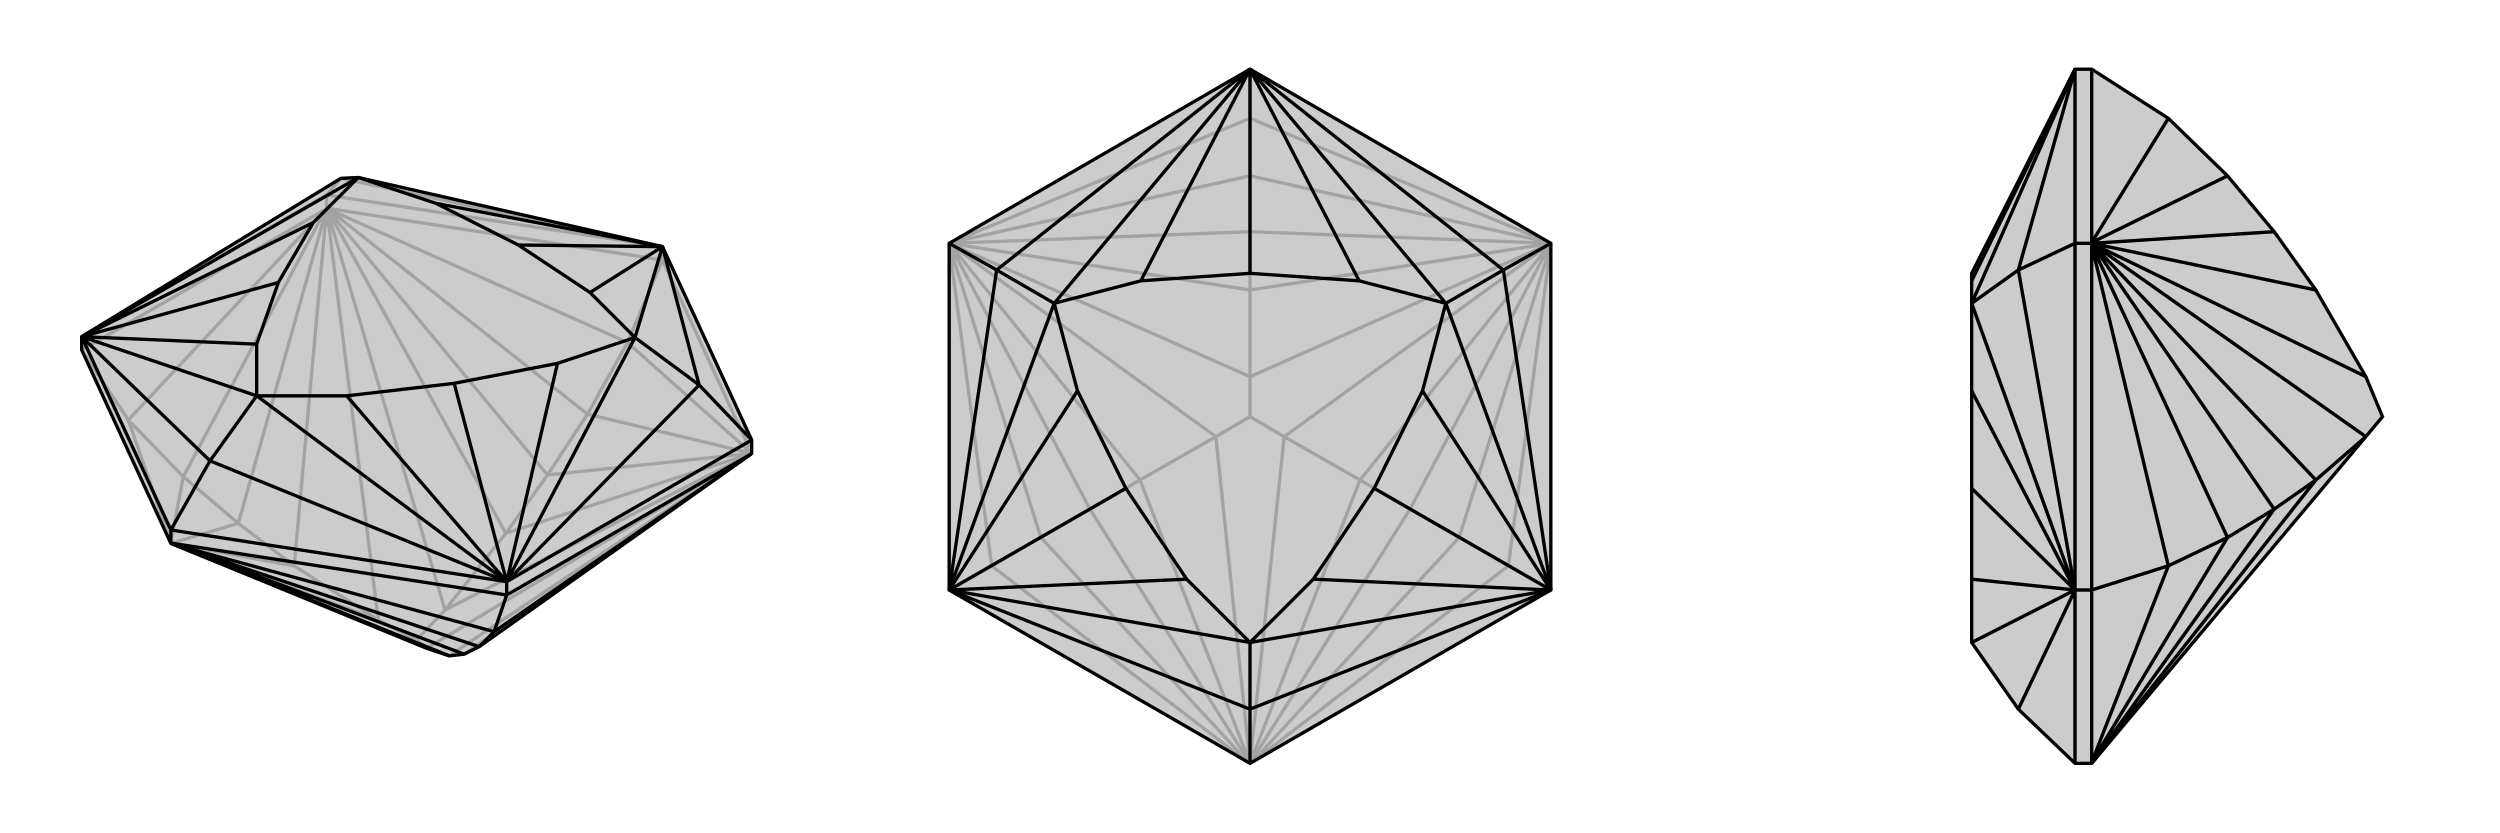 <svg xmlns="http://www.w3.org/2000/svg" viewBox="0 0 3000 1000">
    <g stroke="currentColor" stroke-width="4" fill="none" transform="translate(0 -26)">
        <path fill="currentColor" stroke="none" fill-opacity=".2" d="M512,804L539,813L557,811L575,802L901,571L901,571L902,570L902,554L795,322L430,239L409,240L98,430L98,446L205,678L205,678z" />
<path stroke-opacity=".2" d="M795,338L795,322M392,276L392,260M500,794L512,804M500,794L454,770M500,794L534,758M205,678L454,770M902,570L512,804M902,570L534,758M534,758L392,276M534,758L607,666M392,276L454,770M454,770L353,705M205,678L353,705M902,570L539,813M902,570L607,666M392,276L607,666M607,666L657,596M392,276L353,705M353,705L286,654M205,678L286,654M902,570L557,811M902,570L902,570M902,570L657,596M392,276L393,276M392,276L657,596M657,596L705,523M392,276L391,277M392,276L286,654M286,654L220,598M220,598L205,677M705,523L902,570M705,523L394,277M705,523L753,437M220,598L391,277M220,598L154,530M205,678L205,677M205,677L154,530M902,570L795,338M902,570L902,570M902,570L753,437M795,338L393,276M393,276L394,277M394,277L753,437M795,338L753,437M98,446L391,277M391,277L391,277M391,277L154,530M98,446L154,530M392,260L795,322M392,260L98,430M392,260L409,240M409,240L795,322" />
<path d="M512,804L539,813L557,811L575,802L901,571L901,571L902,570L902,554L795,322L430,239L409,240L98,430L98,446L205,678L205,678z" />
<path d="M205,678L205,662M608,740L608,724M205,678L539,813M205,678L207,678M205,678L557,811M575,802L207,679M575,802L593,784M207,678L608,740M207,678L207,679M207,679L593,784M608,740L901,571M901,571L593,784M608,740L593,784M902,554L608,724M902,554L839,488M205,662L608,724M205,662L98,430M205,662L252,579M839,488L795,322M839,488L608,724M839,488L762,431M252,579L608,724M252,579L98,430M252,579L308,501M795,322L762,431M608,724L762,431M608,724L308,501M98,430L308,501M98,430L430,239M795,322L523,270M795,322L708,377M795,322L622,320M608,724L669,462M608,724L416,501M608,724L545,486M98,430L308,439M98,430L376,293M98,430L334,365M430,239L523,270M762,431L708,377M762,431L669,462M308,501L416,501M308,501L308,439M430,239L376,293M523,270L622,320M708,377L622,320M669,462L545,486M416,501L545,486M308,439L334,365M376,293L334,365" />
    </g>
    <g stroke="currentColor" stroke-width="4" fill="none" transform="translate(1000 0)">
        <path fill="currentColor" stroke="none" fill-opacity=".2" d="M500,83L861,292L861,708L500,916L139,708L139,292z" />
<path stroke-opacity=".2" d="M500,500L541,524M500,500L459,524M500,500L500,452M500,916L459,524M500,916L541,524M861,292L541,524M541,524L632,576M861,292L500,452M500,452L139,292M500,452L500,348M139,292L459,524M459,524L368,576M500,916L368,576M500,916L632,576M861,292L632,576M632,576L692,611M861,292L500,348M139,292L500,348M500,348L500,278M139,292L368,576M368,576L308,611M500,916L308,611M500,916L692,611M861,292L692,611M692,611L751,645M861,292L500,278M139,292L500,278M500,278L500,211M139,292L308,611M308,611L249,645M249,645L498,915M751,645L502,915M751,645L861,294M751,645L810,679M500,211L859,291M500,211L141,291M500,211L500,142M249,645L139,294M249,645L190,679M499,916L498,915M498,915L190,679M501,916L502,915M502,915L810,679M861,293L861,294M861,294L810,679M861,708L810,679M860,291L859,291M859,291L500,142M140,291L141,291M141,291L500,142M500,83L500,142M139,293L139,294M139,294L190,679M139,708L190,679" />
<path d="M500,83L861,292L861,708L500,916L139,708L139,292z" />
<path d="M861,292L804,324M500,916L500,851M139,292L196,324M196,324L500,83M804,324L500,83M804,324L861,708M804,324L735,364M500,851L861,708M500,851L139,708M500,851L500,771M196,324L139,708M196,324L265,364M500,83L265,364M500,83L735,364M861,708L735,364M861,708L500,771M139,708L500,771M139,708L265,364M500,83L369,337M500,83L631,337M500,83L500,328M861,708L707,469M861,708L576,695M861,708L649,586M139,708L424,695M139,708L293,469M139,708L351,586M265,364L369,337M735,364L631,337M735,364L707,469M500,771L576,695M500,771L424,695M265,364L293,469M369,337L500,328M631,337L500,328M707,469L649,586M576,695L649,586M424,695L351,586M293,469L351,586" />
    </g>
    <g stroke="currentColor" stroke-width="4" fill="none" transform="translate(2000 0)">
        <path fill="currentColor" stroke="none" fill-opacity=".2" d="M839,524L510,916L490,916L422,851L366,771L366,695L366,586L366,469L366,364L366,337L366,328L490,83L510,83L602,142L673,211L729,278L779,348L839,452L859,500z" />
<path stroke-opacity=".2" d="M510,708L490,708M510,292L490,292M839,452L510,292M510,292L839,524M839,524L779,576M510,916L779,576M510,292L779,348M510,292L779,576M779,576L729,611M510,916L510,916M510,916L729,611M510,292L510,291M510,292L729,278M510,292L510,293M510,292L729,611M729,611L673,645M673,645L510,915M673,211L510,291M673,645L510,294M673,645L602,679M510,916L510,708M510,916L510,915M510,915L602,679M510,83L510,291M510,291L510,291M510,291L602,142M510,708L510,293M510,293L510,294M510,294L602,679M510,708L602,679M490,292L490,83M490,916L490,708M490,292L490,708M490,292L422,324M422,324L490,83M422,851L490,708M422,324L490,708M422,324L366,364M490,83L366,364M490,708L366,771M490,708L366,364M490,83L366,337M490,708L366,695M490,708L366,469M490,708L366,586" />
<path d="M839,524L510,916L490,916L422,851L366,771L366,695L366,586L366,469L366,364L366,337L366,328L490,83L510,83L602,142L673,211L729,278L779,348L839,452L859,500z" />
<path d="M510,708L490,708M510,292L490,292M510,292L839,524M839,524L779,576M510,292L839,452M510,916L779,576M510,292L779,576M779,576L729,611M510,292L779,348M510,916L510,916M510,916L729,611M510,292L510,293M510,292L729,611M729,611L673,645M510,292L510,291M510,292L729,278M673,645L510,915M673,645L510,294M673,645L602,679M673,211L510,291M510,916L510,708M510,916L510,915M510,915L602,679M510,708L510,293M510,293L510,294M510,294L602,679M510,708L602,679M510,291L510,83M510,291L510,291M510,291L602,142M490,292L490,83M490,292L490,708M490,292L422,324M490,916L490,708M422,324L490,83M422,324L490,708M422,324L366,364M422,851L490,708M490,83L366,364M490,708L366,364M490,708L366,771M490,83L366,337M490,708L366,469M490,708L366,695M490,708L366,586" />
    </g>
</svg>